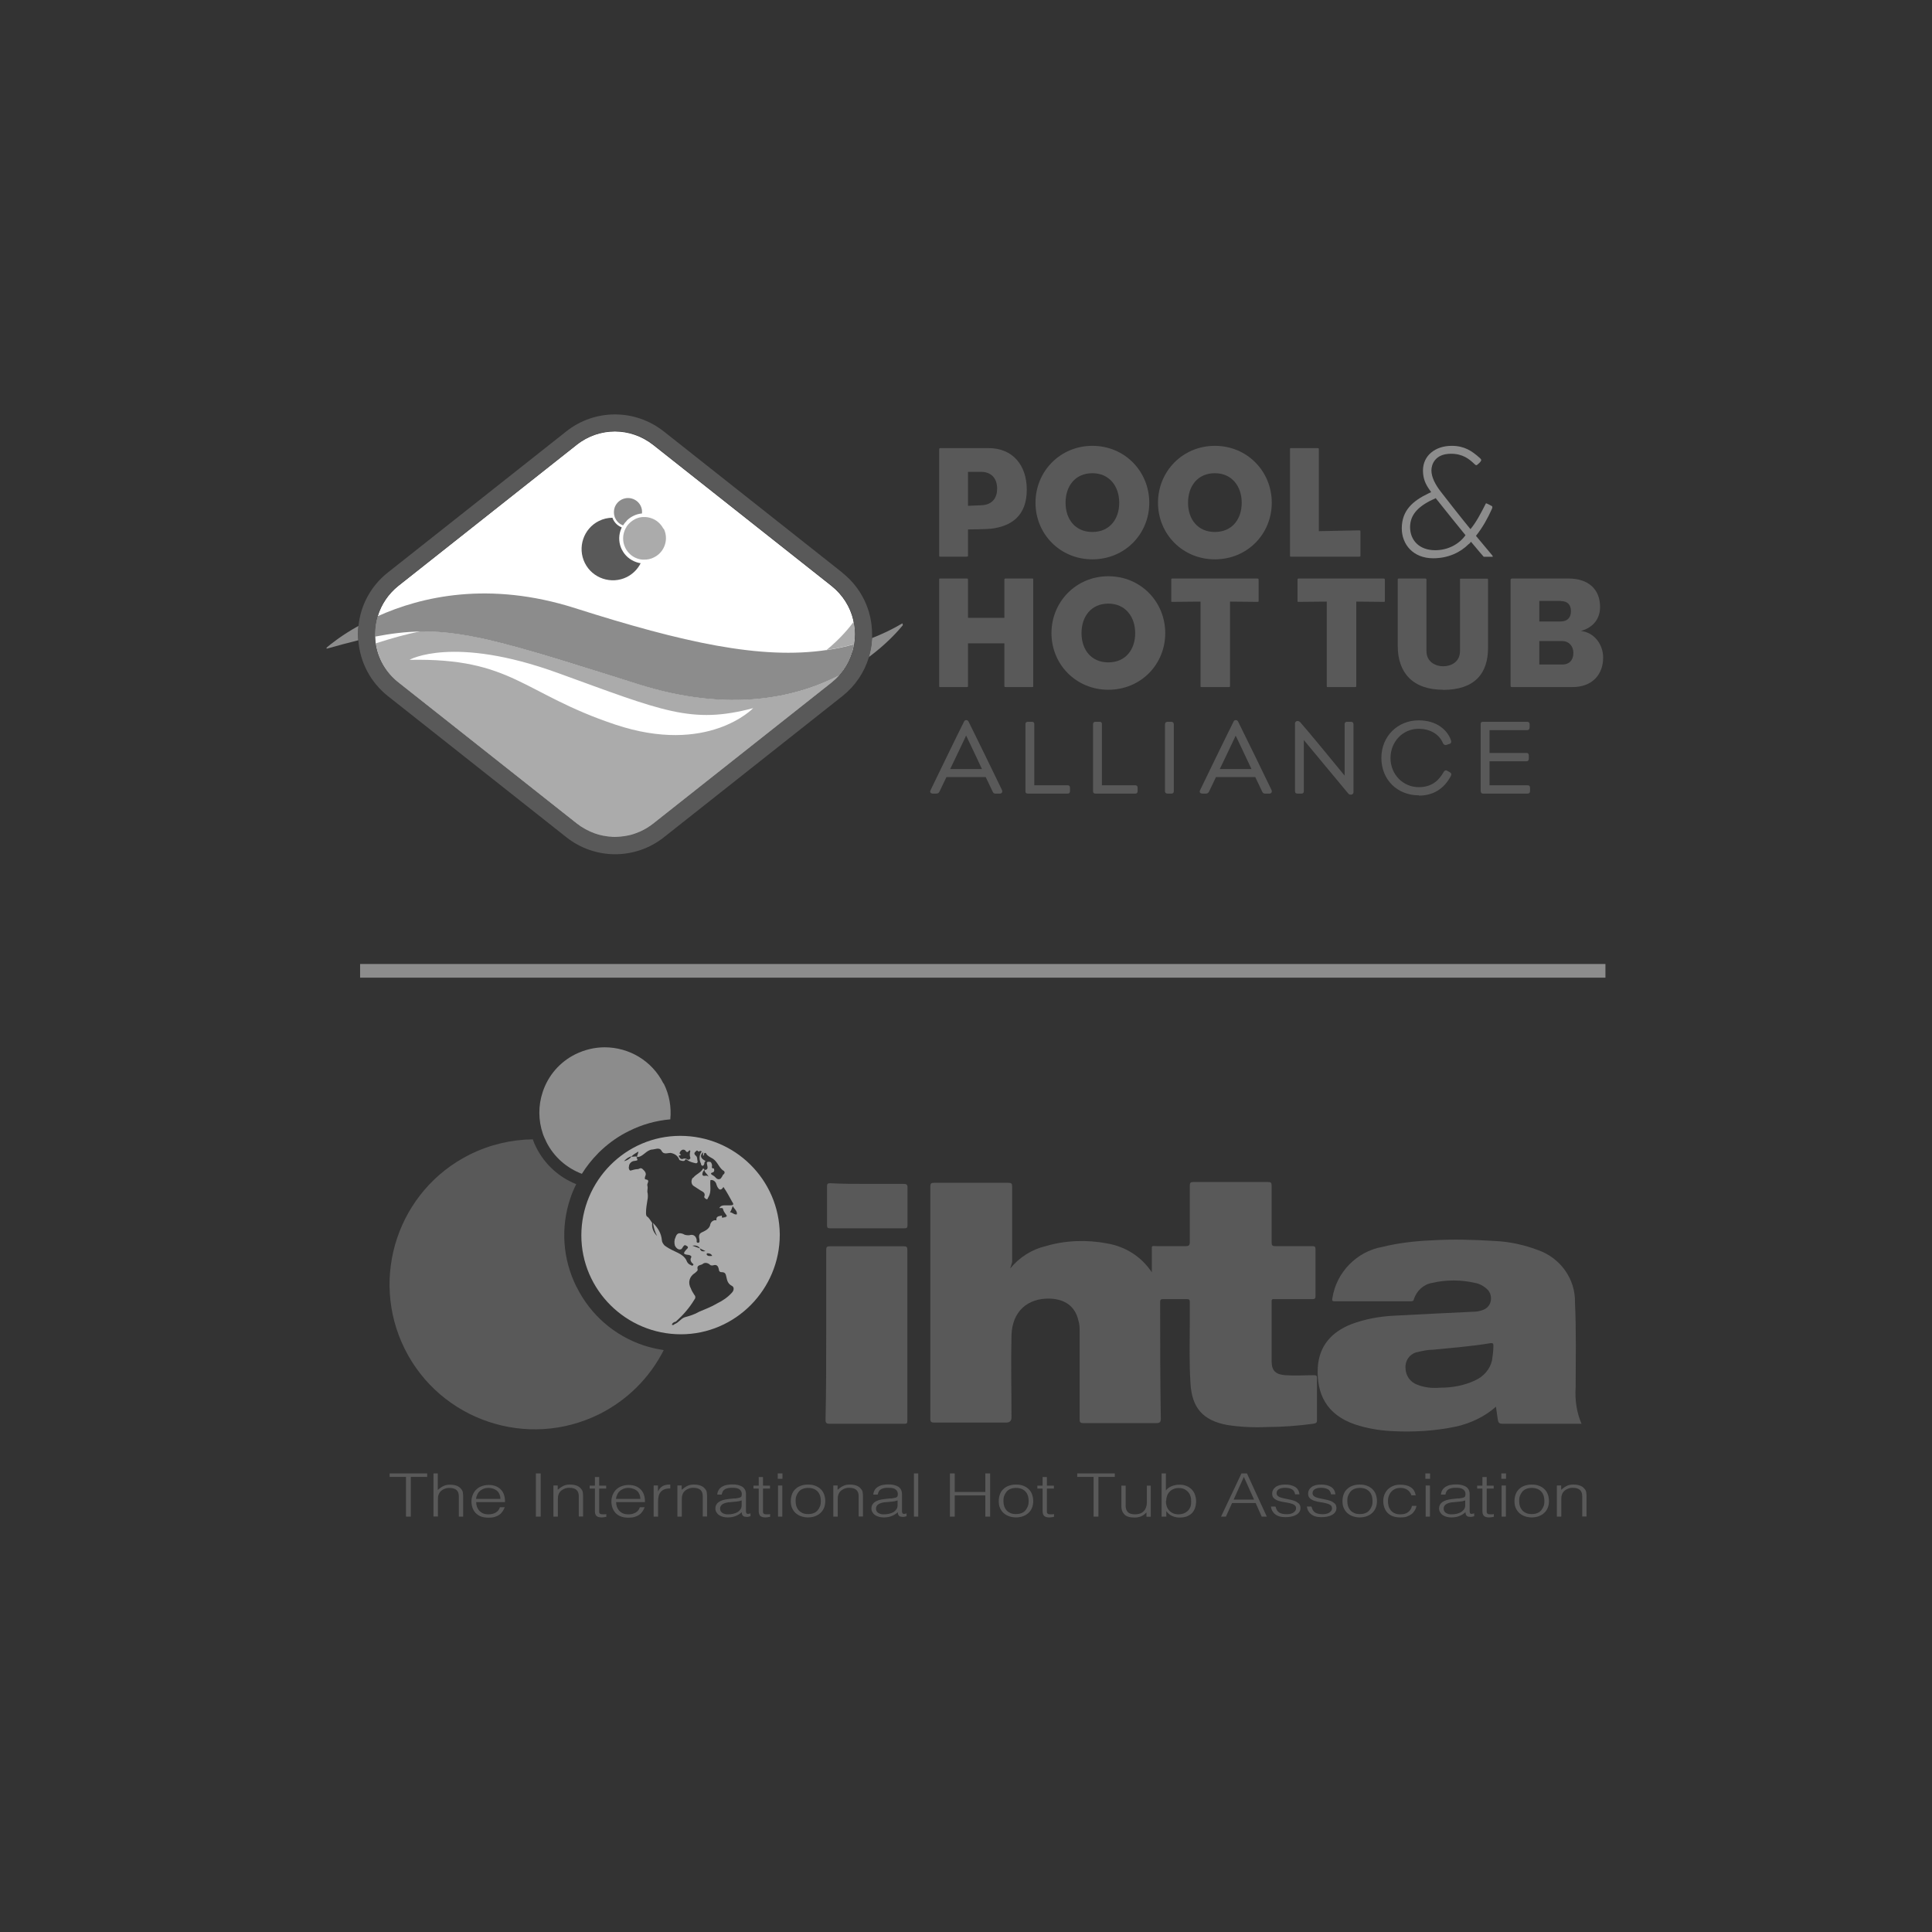<?xml version="1.0" encoding="UTF-8"?>
<svg id="Layer_1" xmlns="http://www.w3.org/2000/svg" version="1.1" viewBox="0 0 144 144">
  <rect x="0" y="0" width="144" height="144" fill="#333333" stroke="none"/>
  <!-- Generator: Adobe Illustrator 30.0.0, SVG Export Plug-In . SVG Version: 2.1.1 Build 123)  -->
  <defs>
    <style>
      .st0 {
        fill: #595959;
      }

      .st1 {
        fill: #ababab;
      }

      .st2 {
        fill: #fff;
      }

      .st3 {
        fill: #8c8c8c;
      }
    </style>
  </defs>
  <path class="st0" d="M42.97,95.92c-1.03-2.07-1.2-4.42-.46-6.61.12-.37.27-.71.44-1.05-1.26-.5-2.34-1.45-2.99-2.75-.1-.19-.18-.39-.25-.59-1.58.02-3.18.38-4.69,1.13-5.34,2.66-7.51,9.16-4.85,14.5,2.66,5.33,9.16,7.51,14.5,4.85,2.1-1.05,3.76-2.72,4.8-4.77-.5-.08-1-.19-1.49-.35-2.19-.73-3.97-2.28-5-4.35"/>
  <path class="st3" d="M49.45,80.76c-.85-1.71-2.58-2.7-4.38-2.7-.73,0-1.47.17-2.17.51-1.17.58-2.04,1.58-2.45,2.82-.34,1.02-.33,2.11.01,3.11.02.07.05.14.08.21.03.07.06.15.1.22.03.06.05.12.08.18.57,1.14,1.54,1.96,2.65,2.38.34-.55.74-1.05,1.19-1.51.05-.05.1-.11.16-.16.05-.05.11-.1.16-.15.59-.54,1.26-1.01,2-1.37.98-.49,2.02-.78,3.08-.87.09-.91-.07-1.83-.49-2.67"/>
  <path class="st0" d="M73.84,39.41c-.35.04-1.69.05-1.69.05v1.92c0,.1-.01.11-.11.11h-1.93c-.11,0-.11.01-.11-.11v-7.87c0-.12.06-.11.11-.11h3.58c1.78,0,2.84,1.26,2.84,3.1,0,1.96-1.16,2.73-2.68,2.91M73.13,35.17h-.98v2.53l1-.04c.83-.04,1.17-.56,1.17-1.24,0-.8-.47-1.25-1.19-1.25"/>
  <path class="st0" d="M81.42,41.69c-2.41,0-4.24-1.89-4.24-4.22s1.83-4.24,4.24-4.24,4.24,1.9,4.24,4.24-1.83,4.22-4.24,4.22M81.42,35.27c-1.29,0-2,.97-2,2.2s.72,2.18,2,2.18,2-.95,2-2.18-.74-2.2-2-2.2"/>
  <path class="st0" d="M90.55,41.69c-2.41,0-4.24-1.89-4.24-4.22s1.83-4.24,4.24-4.24,4.24,1.9,4.24,4.24-1.83,4.22-4.24,4.22M90.55,35.27c-1.29,0-2,.97-2,2.2s.72,2.18,2,2.18,2-.95,2-2.18-.74-2.2-2-2.2"/>
  <path class="st0" d="M101.31,41.49h-5.05c-.11,0-.11.01-.11-.11v-7.87c0-.12,0-.11.11-.11h1.93c.1,0,.11.01.11.11v6.08l2.99-.06c.1,0,.11.02.11.12v1.73c0,.1,0,.11-.1.11"/>
  <path class="st3" d="M110.58,41.49s-.56-.64-.94-1.11c-.06.06-.1.14-.18.18-.6.6-1.5,1.05-2.64,1.05-1.49,0-2.34-1.03-2.34-2.23,0-1.36.86-2.06,1.96-2.59,0,0,.15-.07.23-.11-.04-.05-.16-.23-.16-.23-.24-.35-.45-.76-.45-1.38,0-1.12.92-1.84,2.14-1.84.94,0,1.5.37,2.1.91.12.11.13.15.06.25-.07.1-.12.13-.24.24-.08.07-.12.06-.24-.06-.35-.33-.83-.75-1.73-.75-1.21,0-1.46.82-1.46,1.24,0,.51.29,1.06.7,1.59.52.67,1.44,1.85,2.21,2.79.43-.51.8-1.23,1.15-1.92.01-.04.29.12.43.19q.1.05.01.24c-.31.69-.68,1.36-1.18,1.99.48.58.82.98,1.17,1.4.08.1.12.16.05.16h-.64ZM107.01,37.13c-1.25.55-1.91,1.19-1.91,2.16s.68,1.72,1.87,1.72c.98,0,1.8-.47,2.26-1.12-.67-.82-1.49-1.84-2.22-2.76"/>
  <path class="st0" d="M76.9,51.21h-1.92c-.11,0-.12-.01-.12-.11v-3.15h-2.71v3.15c0,.1-.01.11-.1.11h-1.94c-.11,0-.11.01-.11-.11v-7.87c0-.12,0-.11.11-.11h1.94c.08,0,.1.01.1.11v2.82h2.71v-2.82c0-.1.01-.11.12-.11h1.92c.11,0,.11-.01.11.11v7.87c0,.12,0,.11-.11.11"/>
  <path class="st0" d="M82.61,51.41c-2.41,0-4.24-1.89-4.24-4.22s1.83-4.24,4.24-4.24,4.24,1.9,4.24,4.24-1.83,4.22-4.24,4.22M82.61,44.99c-1.29,0-2,.97-2,2.2s.72,2.18,2,2.18,2-.95,2-2.18-.74-2.2-2-2.2"/>
  <path class="st0" d="M93.72,44.86l-2.04-.02v6.26c0,.1-.01.11-.11.11h-1.97c-.12,0-.12.01-.12-.11v-6.26l-2.1.02c-.08,0-.08-.01-.08-.08v-1.54c0-.1,0-.12.1-.12h6.31c.08,0,.1.02.1.12v1.54c0,.07-.01.08-.08.08"/>
  <path class="st0" d="M103.13,44.86l-2.04-.02v6.26c0,.1-.01.11-.11.11h-1.97c-.12,0-.12.01-.12-.11v-6.26l-2.1.02c-.08,0-.08-.01-.08-.08v-1.54c0-.1,0-.12.1-.12h6.31c.08,0,.1.02.1.12v1.54c0,.07-.01.08-.08.08"/>
  <path class="st0" d="M107.56,51.41c-2.28,0-3.38-1.29-3.38-3.26v-4.96q0-.07.06-.07h2q.08,0,.08.1v5.31c0,.8.67,1.13,1.25,1.13s1.25-.32,1.25-1.13v-5.32c0-.07,0-.08.07-.08h1.96q.06,0,.06.08v5.07c0,1.92-.99,3.14-3.36,3.14"/>
  <path class="st0" d="M117.21,51.21h-4.51c-.1,0-.11-.01-.11-.17v-7.8c0-.1.04-.12.14-.12h4.18c1.47,0,2.35.79,2.35,2.12,0,.87-.5,1.53-1.43,1.79,1.03.11,1.66,1.04,1.66,1.98,0,1.31-.86,2.2-2.28,2.2M116.33,44.79h-1.6v1.53h1.6c.49,0,.76-.29.76-.76,0-.5-.27-.76-.76-.76M116.45,47.78h-1.72v1.75h1.72c.5,0,.82-.31.82-.87,0-.51-.35-.88-.82-.88"/>
  <path class="st0" d="M74.51,59.03h-.32s-.05,0-.08-.06l-.56-1.17h-3.08l-.54,1.14c-.04.07-.05.09-.13.09h-.26c-.09,0-.11-.01-.06-.11.27-.57,2-4.14,2.48-5.08.01-.03.02-.05.06-.05s.04.02.06.05c.47.96,2.18,4.45,2.49,5.09.03.06.02.09-.04.09M72.17,54.9c-.06-.13-.15-.32-.17-.32s-.11.2-.17.32c-.47,1-1.21,2.55-1.21,2.55h2.75s-.73-1.55-1.21-2.54"/>
  <path class="st0" d="M74.51,59.15h-.32c-.11,0-.15-.05-.19-.12l-.53-1.11h-2.93l-.51,1.07c-.05.09-.1.16-.24.16h-.26s-.14,0-.18-.08c-.05-.08,0-.16.02-.2.24-.5,2-4.13,2.48-5.08.02-.04.06-.12.17-.12s.15.08.17.11c.46.93,2.18,4.44,2.49,5.1.01.02.05.11,0,.19-.02.04-.07.08-.16.08M74.51,58.91v.12-.12s0,0,0,0M69.61,58.91h.18s.02-.02.02-.03l.57-1.2h3.24l.59,1.23h.2c-.39-.81-1.87-3.84-2.4-4.91-.52,1.04-2.04,4.17-2.4,4.91M73.57,57.56h-3.14l.08-.17s.75-1.56,1.21-2.55c.16-.34.19-.39.28-.39s.11.03.26.36l.02.04c.48.99,1.21,2.54,1.21,2.54l.08.17ZM70.82,57.32h2.37c-.2-.43-.74-1.58-1.12-2.37l-.02-.04s-.03-.05-.04-.09c-.02.03-.03.07-.05.11-.37.79-.92,1.94-1.13,2.37"/>
  <path class="st0" d="M79.57,59.03h-2.97s-.05,0-.05-.06v-4.99s0-.06.05-.06h.33s.04,0,.04.05v4.68h2.59c.06,0,.07,0,.07.07v.23c0,.08,0,.08-.06.08"/>
  <path class="st0" d="M79.57,59.15h-2.97c-.08,0-.17-.03-.17-.18v-4.99c0-.16.12-.18.17-.18h.33c.07,0,.16.03.16.17v4.56h2.47c.09,0,.19.02.19.19v.23c0,.07,0,.2-.18.2M76.67,58.91h2.84s0-.13,0-.13h-2.66v-4.73h-.18v4.87Z"/>
  <path class="st0" d="M84.61,59.03h-2.97s-.05,0-.05-.06v-4.99s0-.06.05-.06h.33s.04,0,.04.05v4.68h2.59c.06,0,.07,0,.07.07v.23c0,.08,0,.08-.06.08"/>
  <path class="st0" d="M84.61,59.15h-2.97c-.08,0-.17-.03-.17-.18v-4.99c0-.16.12-.18.17-.18h.33c.07,0,.16.03.16.17v4.56h2.47c.09,0,.19.02.19.19v.23c0,.07,0,.2-.18.2M81.71,58.91h2.84s0-.13,0-.13h-2.66v-4.73h-.18v4.87Z"/>
  <path class="st0" d="M87.3,59.03h-.27c-.06,0-.08,0-.08-.07v-4.95c0-.08.02-.09.08-.09h.28s.06.02.06.09v4.95c0,.06,0,.07-.08.07"/>
  <path class="st0" d="M87.3,59.15h-.27c-.13,0-.2-.06-.2-.19v-4.95c0-.14.07-.21.2-.21h.28c.08,0,.18.04.18.21v4.95c0,.17-.11.19-.2.19M87.07,58.91h.18s0-4.87,0-4.87h-.18v4.87Z"/>
  <path class="st0" d="M94.6,59.03h-.32s-.05,0-.08-.06l-.56-1.17h-3.08l-.54,1.14c-.04.07-.05.09-.13.09h-.26c-.09,0-.11-.01-.06-.11.27-.57,2-4.14,2.48-5.08.02-.03.02-.05.06-.05s.05.02.06.05c.47.96,2.19,4.45,2.49,5.09.03.06.02.09-.04.09M92.26,54.9c-.06-.13-.15-.32-.17-.32s-.11.2-.17.32c-.47,1-1.21,2.55-1.21,2.55h2.75s-.73-1.55-1.21-2.54"/>
  <path class="st0" d="M94.6,59.15h-.32c-.11,0-.15-.06-.19-.12l-.53-1.11h-2.93l-.51,1.07c-.05.09-.1.16-.24.16h-.26s-.14,0-.18-.08c-.05-.08,0-.16.02-.2.24-.5,2-4.13,2.48-5.08.02-.04.06-.12.17-.12s.15.08.17.11c.46.92,2.18,4.44,2.49,5.1.01.02.05.11,0,.19-.02.04-.07.08-.16.08M94.6,58.91v.12-.12s0,0,0,0M89.7,58.91h.18s.02-.02.02-.03l.57-1.2h3.24l.59,1.23h.2c-.39-.81-1.87-3.84-2.4-4.91-.52,1.04-2.04,4.17-2.4,4.91M93.66,57.56h-3.14l.08-.17s.75-1.56,1.21-2.55c.17-.35.19-.39.28-.39s.11.03.26.36v.03c.49.99,1.22,2.54,1.22,2.54l.08.17ZM90.91,57.32h2.37c-.2-.43-.75-1.58-1.12-2.37l-.02-.03s-.03-.06-.04-.09c-.02.03-.03.07-.05.11-.37.79-.92,1.94-1.13,2.37"/>
  <path class="st0" d="M100.68,59.11c-.05,0-.08-.02-.11-.06-.38-.46-3.5-4.22-3.5-4.22v4.14c0,.06,0,.07-.05.07h-.31s-.06,0-.06-.08v-5.03s.03-.06.07-.06c.05,0,.08.01.11.05.5.54,3.52,4.23,3.52,4.23v-4.16c0-.06.02-.07.07-.07h.29c.05,0,.06.01.06.09v5.03s-.02.07-.08.07"/>
  <path class="st0" d="M100.68,59.23c-.11,0-.17-.06-.21-.11-.31-.38-2.57-3.1-3.29-3.96v3.8c0,.13-.06.19-.17.19h-.31c-.08,0-.18-.03-.18-.2v-5.03c0-.1.08-.18.19-.18.1,0,.16.05.2.09.42.46,2.61,3.12,3.31,3.98v-3.82c0-.09.03-.19.19-.19h.29c.18,0,.18.16.18.21v5.03c0,.09-.06.19-.2.19M100.68,58.98v.12-.12s0,0,0,0M96.94,54.49l.22.26s3.03,3.65,3.48,4.2v-4.9h-.18v4.45s-.22-.26-.22-.26c-.03-.04-2.91-3.56-3.48-4.2v4.88h.18s0-4.42,0-4.42Z"/>
  <path class="st0" d="M105.76,59.16c-1.59,0-2.68-1.14-2.68-2.67s1.14-2.68,2.66-2.68c1.28,0,2.03.67,2.28,1.38.03.08.03.11-.01.13l-.24.08s-.08-.01-.11-.07c-.25-.6-.87-1.15-1.93-1.15-1.27,0-2.22,1.04-2.22,2.3s.96,2.29,2.23,2.29c1.09,0,1.62-.62,1.94-1.18.05-.08.07-.1.13-.06l.2.11s.05.05,0,.11c-.4.76-1.1,1.39-2.27,1.39"/>
  <path class="st0" d="M105.76,59.28c-1.62,0-2.8-1.17-2.8-2.79s1.22-2.8,2.78-2.8c1.38,0,2.14.75,2.4,1.46.02.06.04.13.01.2-.01.03-.04.07-.1.09l-.24.08c-.09.03-.2,0-.26-.13-.28-.67-.96-1.07-1.82-1.07-1.17,0-2.09.96-2.09,2.18s.93,2.17,2.11,2.17c1.06,0,1.54-.6,1.84-1.11.04-.07.13-.21.3-.1l.19.11c.15.1.08.22.05.28-.5.95-1.32,1.45-2.37,1.45M105.74,53.94c-1.42,0-2.54,1.12-2.54,2.55s1.05,2.55,2.55,2.55c.97,0,1.69-.44,2.15-1.3l-.11-.06c-.31.53-.85,1.23-2.05,1.23-1.32,0-2.35-1.06-2.35-2.41s1.03-2.42,2.34-2.42c.95,0,1.71.45,2.04,1.21l.14-.05c-.23-.63-.92-1.29-2.17-1.29M107.97,55.21s0,0,0,0h0Z"/>
  <path class="st0" d="M113.84,59.03h-3.29c-.06,0-.07-.01-.07-.11v-4.93c0-.07,0-.08.04-.08h3.3c.06,0,.07,0,.07.08v.19c0,.09-.02.11-.07.11h-2.92v1.94h2.89s.05.02.05.11v.15c0,.11,0,.12-.05.12h-2.89v2.03h2.94q.08,0,.08.1v.19c0,.09,0,.09-.08.09"/>
  <path class="st0" d="M113.84,59.15h-3.29c-.19,0-.19-.16-.19-.23v-4.93c0-.06,0-.11.04-.15.04-.04.1-.04.12-.04h3.3c.19,0,.19.15.19.2v.19c0,.06,0,.23-.19.23h-2.8v1.7h2.76c.17,0,.17.17.17.23v.15c0,.08,0,.24-.17.24h-2.76v1.79h2.82c.17,0,.2.08.2.22v.19c0,.15-.06.21-.2.21M110.6,58.91h3.2s0-.13,0-.13h-3.02v-2.28h2.93v-.13h-2.93v-2.19h2.98v-.13h-3.16s0,4.87,0,4.87Z"/>
  <path class="st2" d="M63.54,48.56c.05-.18.09-.37.12-.55.04-.24.06-.48.06-.73,0-.32-.03-.63-.1-.93,0-.04-.02-.08-.02-.12-.23-1-.8-1.9-1.63-2.56l-13.29-10.51c-.84-.66-1.85-1-2.85-1s-2.01.33-2.85,1l-13.29,10.51c-.74.59-1.27,1.38-1.54,2.26-.13.43-.2.88-.2,1.35,0,.06,0,.11,0,.17,0,.14.02.29.03.43,0,.02,0,.05.01.07.17,1.15.76,2.2,1.69,2.93l13.29,10.51c.42.33.88.58,1.36.75.24.08.49.15.74.19.12.02.25.04.37.05.13.01.25.02.38.02s.25,0,.38-.02c.25-.02.5-.06.75-.12.25-.06.49-.15.72-.25.35-.16.69-.36,1.01-.61l6.64-5.25,6.64-5.25c.21-.17.41-.35.58-.55.11-.12.22-.25.31-.39.3-.42.52-.88.67-1.38"/>
  <path class="st1" d="M61.6,48.45c.71-.11,1.39-.25,2.06-.44.04-.24.06-.49.06-.73,0-.32-.03-.63-.1-.93-.29.4-.96,1.23-2.03,2.11"/>
  <path class="st1" d="M62.56,50.33c-3.26,1.67-8.18,2.79-14.91.68-8.76-2.74-12.58-4.02-16.35-3.95-.98.2-2.04.49-3.29.89.17,1.15.76,2.2,1.69,2.93l13.29,10.51c.42.33.88.58,1.36.75.24.08.49.15.74.19.12.02.25.04.38.05.13.01.25.02.38.02s.25,0,.38-.02c.25-.02.5-.06.75-.12.25-.06.49-.15.72-.25.35-.16.69-.36,1.01-.61l6.64-5.25,6.64-5.25c.21-.17.41-.35.58-.55M45.84,54c-6.93-2.32-7.63-4.97-15.32-4.82,0,0,3.23-1.86,11.06.98,7.84,2.84,9.95,3.84,14.56,2.62,0,0-3.37,3.54-10.3,1.22"/>
  <path class="st0" d="M62.56,50.33c.11-.12.22-.25.31-.39-.1.13-.2.26-.31.39"/>
  <path class="st3" d="M67.29,46.59s-.02-.09-.03-.13c-.74.44-1.5.8-2.27,1.1-.02.49-.11.96-.24,1.42,1.34-.99,2.18-1.94,2.55-2.39"/>
  <path class="st3" d="M26.72,46.65c-1.26.7-2.07,1.36-2.38,1.62,0,.03,0,.05.01.08.85-.24,1.63-.45,2.36-.63-.01-.15-.02-.3-.02-.45,0-.21.01-.42.03-.63"/>
  <path class="st3" d="M61.6,48.45c-4.87.73-10.69-.56-18.73-3.12-6.42-2.05-11.49-.86-14.72.6-.13.43-.2.89-.2,1.35,0,.06,0,.11,0,.17,1.19-.23,2.26-.36,3.34-.38,3.77-.07,7.59,1.2,16.35,3.95,6.73,2.11,11.65.99,14.91-.68.11-.12.22-.25.31-.39.3-.42.52-.88.67-1.38.05-.18.09-.37.12-.55-.67.19-1.36.34-2.06.44"/>
  <path class="st0" d="M47.69,62c.35-.16.69-.36,1.01-.61l6.64-5.25-6.64,5.25c-.31.25-.65.45-1.01.61"/>
  <path class="st0" d="M45.09,62.32c-.25-.04-.5-.1-.74-.19.24.08.49.15.74.19"/>
  <path class="st0" d="M63.63,46.35c.06.3.1.61.1.93,0,.25-.02.49-.06.73.04-.24.06-.48.06-.73,0-.32-.03-.63-.1-.93"/>
  <path class="st0" d="M45.84,62.39c-.13,0-.25,0-.38-.02.13.01.25.02.38.02"/>
  <path class="st0" d="M63.54,48.56c.05-.18.09-.37.12-.55-.03.19-.07.37-.12.55"/>
  <path class="st0" d="M46.35,40.97c-.22-.45-.26-.95-.1-1.43.03-.08.06-.15.09-.23-.27-.11-.5-.31-.64-.59-.02-.04-.04-.08-.05-.13-.34,0-.69.08-1.01.24-1.15.57-1.62,1.98-1.05,3.13.57,1.15,1.98,1.62,3.13,1.05.45-.23.81-.59,1.03-1.03-.11-.02-.22-.04-.32-.08-.47-.16-.86-.49-1.08-.94"/>
  <path class="st3" d="M47.75,37.7c-.18-.37-.56-.58-.94-.58-.16,0-.32.04-.47.11-.25.13-.44.34-.53.61-.07.22-.07.45,0,.67,0,.02.01.03.02.05,0,.02.01.03.02.05,0,.01.01.03.02.04.12.25.33.42.57.51.07-.12.16-.23.26-.33.01-.01.02-.02.03-.04.01-.01.02-.02.03-.03.13-.12.27-.22.43-.3.21-.11.44-.17.66-.19.02-.2-.01-.39-.1-.57"/>
  <path class="st1" d="M49.45,39.42c-.19-.38-.52-.67-.92-.8-.18-.06-.36-.09-.54-.08-.03,0-.06,0-.1,0-.03,0-.07,0-.1.01-.16.02-.32.07-.47.15-.11.06-.21.12-.3.2-.01,0-.02.02-.03.03-.01.01-.02.02-.04.03-.08.08-.16.16-.22.25-.02.03-.04.06-.05.09-.02.03-.03.06-.05.08-.23.44-.26.98-.02,1.46.19.38.52.67.92.8.11.04.23.06.35.07.02,0,.03,0,.05,0,.02,0,.03,0,.05,0,.26.01.53-.04.77-.17.79-.39,1.11-1.35.72-2.14"/>
  <path class="st0" d="M62.77,42.67l-13.29-10.51c-2.14-1.69-5.14-1.7-7.28,0l-13.29,10.51c-1.25.99-2.03,2.41-2.19,3.98-.02.21-.03.42-.03.63,0,.15,0,.3.02.45.12,1.63.91,3.13,2.21,4.16l13.29,10.51c1.07.85,2.36,1.27,3.64,1.27s2.57-.42,3.64-1.27l13.29-10.51c.96-.76,1.64-1.77,1.98-2.9.14-.46.22-.93.24-1.42,0-.09,0-.19,0-.29,0-1.81-.81-3.48-2.23-4.6M63.54,48.56c-.14.49-.37.96-.67,1.38-.1.13-.2.26-.31.39-.18.2-.37.38-.58.55l-6.64,5.25-6.64,5.25c-.31.25-.65.45-1.01.61-.24.1-.48.19-.72.25-.25.06-.5.1-.75.12-.13.01-.25.02-.38.02s-.25,0-.38-.02c-.13-.01-.25-.03-.38-.05-.25-.04-.5-.1-.74-.19-.48-.17-.94-.42-1.36-.75l-13.29-10.51c-.93-.74-1.53-1.78-1.69-2.93,0-.02,0-.05-.01-.07-.02-.14-.03-.29-.03-.43,0-.06,0-.11,0-.17,0-.47.07-.92.2-1.35.27-.88.8-1.67,1.54-2.26l13.29-10.51c.84-.66,1.85-1,2.85-1s2.01.33,2.85,1l13.29,10.51c.83.66,1.39,1.55,1.63,2.56,0,.04.02.08.02.12.06.3.1.61.1.93,0,.25-.02.49-.06.73-.03.19-.07.37-.12.55"/>
  <rect class="st3" x="26.84" y="71.85" width="92.82" height="1.02"/>
  <path class="st0" d="M75.3,94.54c.68-.83,1.61-1.42,2.64-1.66,1.47-.44,3.08-.49,4.59-.2,1.37.24,2.54.98,3.32,2.15v-1.56c0-.49-.05-.39.39-.39h2.15c.2,0,.29-.05.29-.29v-4.2c0-.24.05-.29.29-.29h5.52c.24,0,.29.05.29.29v4.2c0,.24.05.29.29.29h2.74c.2,0,.24.05.24.24v3.47c0,.24-.1.24-.29.24h-2.74c-.1,0-.24-.05-.24.15v4.49c0,.73.34.98,1.03,1.03s1.47,0,2.15,0c.15,0,.2.05.2.2v3.18c0,.24-.2.2-.29.24-1.12.15-2.3.24-3.42.24-.98.05-2,0-2.98-.15-1.81-.34-2.64-1.27-2.74-3.13-.1-1.51-.05-3.03-.05-4.54v-1.51c0-.15-.05-.2-.2-.2h-1.81c-.15,0-.2.05-.2.2,0,2.88,0,5.81.05,8.7,0,.24-.05.34-.34.34h-5.42c-.29,0-.29-.1-.29-.34v-6.45c0-.29,0-.59-.1-.88-.24-1.03-.98-1.56-2.1-1.61-1.71-.05-2.83.98-2.88,2.74-.05,2.05,0,4.05,0,6.11q0,.39-.39.39h-5.37c-.2,0-.29-.05-.29-.24v-17.34c0-.24.05-.29.29-.29h5.52c.24,0,.29.05.29.29v5.62l-.15.49Z"/>
  <path class="st0" d="M117.9,106.12h-5.91c-.2,0-.29-.05-.34-.24-.05-.34-.1-.64-.15-1.03-.83.73-1.86,1.22-2.93,1.47-1.61.34-3.27.44-4.93.34-.88-.05-1.76-.2-2.64-.49-2.15-.73-2.88-2.3-2.78-4.25.1-1.61,1.03-2.64,2.49-3.22,1.03-.39,2.15-.59,3.27-.64,1.95-.1,3.86-.2,5.81-.29.29,0,.54-.05.78-.15.49-.2.68-.73.49-1.22-.05-.1-.1-.2-.2-.29-.24-.24-.59-.44-.93-.49-1.03-.24-2.15-.24-3.18,0-.64.1-1.17.59-1.37,1.22,0,.1-.1.15-.2.15h-5.72c-.24,0-.15-.15-.15-.24.29-1.91,1.81-3.47,3.71-3.81,1.17-.29,2.44-.44,3.66-.49,1.61-.1,3.18-.05,4.79.05,1.07.05,2.15.29,3.18.68,1.66.59,2.78,2.15,2.74,3.91.1,2.1.05,4.2.05,6.3q-.1,1.47.44,2.74ZM107.35,103.43c.88,0,1.76-.15,2.59-.54.64-.29,1.12-.83,1.27-1.51.05-.34.1-.73.1-1.07,0-.2-.05-.2-.2-.2-1.42.24-2.83.34-4.3.49-.44,0-.83.1-1.27.2-.49.15-.83.64-.78,1.17,0,.54.34,1.03.83,1.22.59.24,1.17.29,1.76.24Z"/>
  <path class="st1" d="M58.12,92.03c0,4.07-3.3,7.42-7.37,7.42s-7.42-3.3-7.42-7.37,3.3-7.42,7.37-7.42h0c4.07,0,7.37,3.25,7.42,7.32v.05ZM52.17,93.05c.05.2.15.25.41.2l-.41-.2c-.1-.2-.36-.25-.56-.2l.56.2ZM47.03,86.18c.15.1.3-.05.46.05l-.05.05c.15.25.05.2-.15.25-.2,0-.41.2-.41.41-.05.15.05.36.15.3.15-.05.36-.1.51-.1.1,0,.2-.15.36,0s.3.3.2.51c-.05.1-.05.25,0,.25.41.05.1.3.15.46s0,.3,0,.46c.05.2.05.46,0,.66-.05.3-.1.61-.1.91,0,.1,0,.25.1.3s.25.3.36.46c-.05.36.1.71.36.97-.15-.3-.25-.61-.3-.97.36.36.61.76.66,1.27,0,.15.1.3.2.41.2.15.46.3.71.41.41.2.81.36.97.81.05.1.15.2.3.25.05.05.1.05.15,0s0-.1,0-.1c-.15-.1-.25-.3-.15-.46.05-.1,0-.15-.15-.2-.46-.05-.46-.1-.2-.41.05-.05.2-.15.05-.25s-.2-.1-.3.05-.1.2-.25.2-.3-.15-.36-.3c-.05-.2-.05-.41.05-.61.1-.3.25-.36.56-.25.15.1.3.1.46.1.3-.1.51.05.56.36,0,.05-.05.2.1.2s.1-.15.1-.25c-.05-.2-.05-.41.15-.51s.61-.25.66-.61c.05-.2.25-.36.46-.3-.05-.36.25-.3.41-.36h0c0,.05-.05.2.1.15s.3-.05.25-.15-.2-.25-.25-.41,0-.15-.3-.15c.1-.15.2-.2.41-.2h.41c.2,0,.3-.05.15-.25-.2-.36-.41-.76-.66-1.12-.15.25-.3.25-.41.05-.05-.05-.05-.1-.1-.2-.05-.25-.25-.41-.46-.36-.05.41.1.86-.15,1.27-.05.05-.05.2-.15.15s-.2-.15-.15-.2c.1-.3-.15-.36-.3-.46l-.46-.3c-.2-.1-.25-.36-.15-.56,0-.05.05-.05.1-.1.2-.25.56-.36.71-.66,0,0,.1,0,.1.1-.1.1-.15.2-.15.36.1.2.3-.05.46.15-.1-.25-.3-.3-.3-.51.25,0,.25-.15.2-.36,0-.05-.1-.25.1-.25s.2.05.25.2-.1.3.15.3c0,0,.1.25-.1.3s-.1.15,0,.2.15.1.2.15.2.25.41.1c0,0,.15-.2.15-.25q.05-.05.1-.1c.05-.05.05-.15,0-.2-.36-.2-.46-.66-.81-.91-.15-.1-.3-.15-.46-.3-.05-.05-.05-.15-.15-.15s-.05.1-.1.2h-.05v-.25c-.25.25-.2.46.2.66-.05,0-.1.1-.1.15,0,.1-.05.15-.1.2-.1,0-.15-.05-.15-.15-.15-.3-.15-.66.05-.91-.1-.1-.15,0-.25,0h0c-.1-.15-.15-.05-.25.05s0,.2.05.25c.15.1.1.3.15.46,0,.05-.05.15-.2.1-.2-.05-.41-.1-.61-.25-.05-.05-.1-.05-.15.05s-.41,0-.41-.05c-.1-.3-.36-.46-.66-.51-.2,0-.51.15-.66-.15s-.51-.1-.71-.1c-.46.05-.66.56-1.12.56,0-.15.1-.25.1-.41-.15.1-.36.2-.51.36-.25.05-.41.2-.56.36.2-.05.41-.15.56-.36ZM50.08,98.74c.1.05.15,0,.2-.05.3-.1.46-.41.76-.51.36-.1.71-.2,1.07-.41.46-.2.91-.36,1.32-.61.41-.2.81-.46,1.12-.81.15-.15.2-.41,0-.51-.3-.15-.36-.41-.41-.66s-.1-.36-.36-.36c-.15,0-.2-.1-.2-.2-.05-.25-.15-.41-.46-.3-.1,0-.15,0-.2-.05-.15-.15-.41-.2-.56-.05-.15.1-.46.05-.36.41,0,.1-.1.15-.2.25-.41.25-.56.71-.3,1.17.05.15.15.3.25.46.1.1.1.25,0,.36-.36.61-.86,1.17-1.37,1.63-.2.05-.3.15-.3.25h0ZM50.59,86.18c.05.05.1.25.3.2.1-.05.25-.05.36.05.1.05.25-.1.2-.15-.05-.15-.05-.3,0-.46,0-.1-.05-.1-.1-.05-.15.2-.2.05-.3-.05-.1-.05-.2-.05-.3.05-.05.05-.1.15-.1.2.25.2-.1.1-.05.2ZM54.61,89.9c-.05.15-.1.3-.2.46.2,0,.3.2.51.15.05-.25-.2-.41-.3-.61ZM53.08,93.61c-.05-.15-.2-.2-.36-.2-.05,0-.05.05-.05.1.1.15.25.1.41.1Z"/>
  <path class="st0" d="M61.58,99.48v-6.3c0-.24.05-.29.29-.29h5.47c.24,0,.29.05.29.29v12.7c0,.24-.05.24-.29.24h-5.52c-.2,0-.29-.05-.29-.29.05-2.1.05-4.2.05-6.35Z"/>
  <path class="st0" d="M64.61,88.24h2.74c.2,0,.29.05.29.24v2.83c0,.2-.05.24-.24.24h-5.52c-.2,0-.24-.05-.24-.24v-2.88c0-.2.05-.24.24-.24.88.05,1.81.05,2.74.05Z"/>
  <path class="st0" d="M54,90.73s.05-.05.05,0,0,.05-.05,0h0Z"/>
  <path class="st0" d="M52.15,86.19h-.05.05Z"/>
  <g>
    <path class="st0" d="M29.03,109.82h2.81v.26h-1.22v2.96h-.36v-2.96h-1.22v-.26Z"/>
    <path class="st0" d="M32.31,113.04v-3.22h.32v1.23c.13-.11.26-.21.4-.28.14-.07.3-.11.5-.11.17,0,.33.02.48.07.15.05.27.13.37.26.07.08.11.17.12.26.01.09.02.18.02.27v1.52h-.32v-1.51c0-.21-.06-.37-.17-.47-.11-.1-.29-.16-.55-.16-.1,0-.19.01-.27.04-.08.03-.16.06-.22.1-.07.04-.12.09-.17.14-.05.05-.08.11-.11.17-.03.07-.05.15-.06.21,0,.07-.01.14-.01.22v1.25h-.32Z"/>
    <path class="st0" d="M35.49,111.95c0,.13.02.24.06.36.04.11.1.21.17.29.08.08.17.15.29.2.12.05.25.07.41.07.21,0,.39-.05.54-.14s.25-.22.3-.39h.36c-.04.11-.09.21-.16.31s-.14.18-.24.25c-.1.07-.21.12-.34.16-.13.04-.29.06-.46.06-.22,0-.41-.03-.57-.09-.16-.06-.29-.15-.4-.26-.1-.11-.18-.24-.23-.38-.05-.15-.08-.31-.08-.48s.03-.33.09-.48c.06-.15.14-.28.25-.39.11-.11.24-.2.4-.26s.34-.1.54-.1c.38,0,.68.11.9.33.22.22.33.54.32.95h-2.16ZM37.3,111.72c0-.11-.02-.22-.06-.32-.04-.1-.09-.19-.17-.26-.07-.07-.17-.13-.28-.17-.11-.04-.24-.07-.38-.07s-.27.02-.38.07-.2.1-.28.18c-.08.07-.14.16-.18.26-.05.1-.08.2-.09.31h1.81Z"/>
    <path class="st0" d="M39.94,113.04v-3.22h.36v3.22h-.36Z"/>
    <path class="st0" d="M41.57,113.04h-.32v-2.32h.32v.32c.13-.11.26-.21.4-.28.14-.07.3-.11.5-.11.17,0,.33.02.48.07.15.05.27.13.37.26.07.08.11.17.12.26.01.09.02.18.02.27v1.52h-.32v-1.51c0-.21-.06-.37-.17-.47-.11-.1-.29-.16-.55-.16-.1,0-.19.01-.27.04-.08.03-.16.06-.22.1-.07.04-.12.09-.17.14-.05.05-.08.11-.11.17-.03.07-.05.15-.06.21,0,.07-.01.14-.01.22v1.25Z"/>
    <path class="st0" d="M45.21,113.05s-.09.02-.16.03c-.06.01-.14.02-.21.02-.16,0-.28-.03-.37-.1-.08-.07-.13-.19-.13-.36v-1.69h-.39v-.22h.39v-.64h.32v.64h.52v.22h-.52v1.59c0,.06,0,.11,0,.15,0,.04.01.08.03.1.02.03.05.05.08.06.04.01.09.02.16.02.04,0,.09,0,.13,0s.09-.01.13-.02v.22Z"/>
    <path class="st0" d="M45.92,111.95c0,.13.02.24.06.36.04.11.1.21.17.29.08.08.17.15.29.2.12.05.25.07.41.07.21,0,.39-.05.54-.14s.25-.22.3-.39h.36c-.04.11-.09.21-.16.31s-.14.18-.24.25c-.1.07-.21.12-.34.16-.13.04-.29.06-.46.06-.22,0-.41-.03-.57-.09-.16-.06-.29-.15-.4-.26-.1-.11-.18-.24-.23-.38-.05-.15-.08-.31-.08-.48s.03-.33.09-.48c.06-.15.14-.28.25-.39.11-.11.24-.2.4-.26s.34-.1.54-.1c.38,0,.68.11.9.33.22.22.33.54.32.95h-2.16ZM47.73,111.72c0-.11-.02-.22-.06-.32-.04-.1-.09-.19-.17-.26-.07-.07-.17-.13-.28-.17-.11-.04-.24-.07-.38-.07s-.27.02-.38.07-.2.1-.28.18c-.08.07-.14.16-.18.26-.05.1-.08.2-.09.31h1.81Z"/>
    <path class="st0" d="M49.04,113.04h-.32v-2.32h.32v.43h.01c.09-.18.2-.31.35-.39s.33-.11.56-.11v.29c-.18,0-.33.02-.45.07-.12.05-.21.12-.28.21-.07.09-.12.19-.14.31-.03.12-.04.24-.04.37v1.14Z"/>
    <path class="st0" d="M50.81,113.04h-.32v-2.32h.32v.32c.13-.11.26-.21.4-.28.14-.07.3-.11.5-.11.17,0,.33.02.48.07.15.05.27.13.37.26.07.08.11.17.12.26.01.09.02.18.02.27v1.52h-.32v-1.51c0-.21-.06-.37-.17-.47-.11-.1-.29-.16-.55-.16-.1,0-.19.01-.27.04-.08.03-.16.06-.22.1-.07.04-.12.09-.17.14-.05.05-.08.11-.11.17-.03.07-.05.15-.06.21,0,.07-.01.14-.01.22v1.25Z"/>
    <path class="st0" d="M54.74,111.69c.06,0,.13-.01.22-.03.08-.01.15-.03.21-.05.05-.02.09-.06.1-.11.01-.05.02-.09.02-.14,0-.14-.05-.25-.16-.34-.11-.09-.28-.13-.53-.13-.11,0-.21,0-.31.02-.09.02-.17.04-.24.08-.07.04-.13.09-.17.16-.04.07-.07.15-.09.25h-.33c.01-.14.05-.25.11-.35.06-.1.15-.18.25-.24s.22-.11.35-.13c.13-.03.28-.04.43-.04.14,0,.27.01.39.04.12.03.23.07.32.12.09.06.16.13.21.22.05.09.08.21.08.34v1.26c0,.1.02.17.07.2s.14.02.27-.02v.21s-.06.01-.11.03-.1.02-.14.02c-.05,0-.1,0-.14-.01-.05,0-.1-.02-.13-.04-.03-.02-.06-.05-.08-.08s-.03-.07-.04-.1-.01-.08-.01-.12c-.14.13-.29.22-.47.29s-.36.1-.57.1c-.12,0-.24-.01-.35-.04-.11-.03-.21-.07-.3-.13-.09-.06-.15-.13-.2-.21-.05-.08-.08-.18-.08-.29,0-.39.32-.63.97-.7l.45-.05ZM55.29,111.83c-.14.05-.27.08-.41.09s-.28.03-.42.04c-.25.01-.44.06-.58.14-.14.08-.21.2-.21.35,0,.07.02.13.05.19.03.05.08.1.13.13s.12.06.19.08.15.02.22.02c.13,0,.25-.01.38-.04s.23-.07.32-.12.17-.13.23-.21c.06-.08.09-.19.09-.3v-.36Z"/>
    <path class="st0" d="M57.42,113.05s-.09.02-.16.03c-.06.01-.14.02-.21.02-.16,0-.28-.03-.37-.1-.08-.07-.13-.19-.13-.36v-1.69h-.39v-.22h.39v-.64h.32v.64h.52v.22h-.52v1.59c0,.06,0,.11,0,.15,0,.04.01.08.03.1.02.03.05.05.08.06.04.01.09.02.16.02.04,0,.09,0,.13,0s.09-.01.13-.02v.22Z"/>
    <path class="st0" d="M57.97,110.22v-.4h.35v.4h-.35ZM57.99,113.04v-2.32h.32v2.32h-.32Z"/>
    <path class="st0" d="M60.23,113.1c-.18,0-.35-.03-.5-.08-.16-.05-.29-.13-.41-.23-.12-.1-.21-.23-.28-.38-.07-.15-.1-.33-.1-.53,0-.17.03-.33.08-.48.05-.15.13-.28.24-.39.11-.11.24-.2.4-.26.16-.06.35-.1.56-.1s.41.03.57.1.29.15.4.26c.11.11.19.24.24.39.05.15.08.31.08.48,0,.18-.03.35-.09.5-.06.15-.15.28-.26.38-.11.11-.25.19-.41.25-.16.06-.34.09-.53.09ZM61.18,111.88c0-.14-.02-.27-.05-.38-.04-.12-.09-.22-.17-.31-.08-.09-.17-.16-.29-.21-.12-.05-.26-.08-.43-.08s-.31.03-.43.08c-.12.05-.22.13-.29.22s-.13.2-.17.31c-.04.12-.05.24-.05.36,0,.14.02.28.06.4.04.12.1.22.18.31.08.09.18.15.29.2.12.05.25.07.41.07.17,0,.31-.03.43-.08.12-.05.22-.13.29-.22s.13-.2.17-.31c.04-.12.05-.24.05-.36Z"/>
    <path class="st0" d="M62.43,113.04h-.32v-2.32h.32v.32c.13-.11.26-.21.4-.28.14-.07.3-.11.5-.11.17,0,.33.02.48.07.15.05.27.13.37.26.07.08.11.17.12.26.01.09.02.18.02.27v1.52h-.32v-1.51c0-.21-.06-.37-.17-.47-.11-.1-.29-.16-.55-.16-.1,0-.19.01-.27.04-.08.03-.16.06-.22.1-.07.04-.12.09-.17.14-.05.05-.08.11-.11.17-.03.07-.05.15-.06.21,0,.07-.01.14-.01.22v1.25Z"/>
    <path class="st0" d="M66.37,111.69c.06,0,.13-.01.22-.03.08-.01.15-.03.21-.05.05-.02.09-.06.1-.11.01-.05.02-.09.02-.14,0-.14-.05-.25-.16-.34-.11-.09-.28-.13-.53-.13-.11,0-.21,0-.31.02-.09.02-.17.04-.24.08-.07.04-.13.09-.17.16-.04.07-.07.15-.09.25h-.33c.01-.14.05-.25.11-.35.06-.1.15-.18.25-.24s.22-.11.35-.13c.13-.03.28-.04.43-.04.14,0,.27.01.39.04.12.03.23.07.32.12.09.06.16.13.21.22.05.09.08.21.08.34v1.26c0,.1.02.17.07.2s.14.02.27-.02v.21s-.06.01-.11.03-.1.02-.14.02c-.05,0-.1,0-.14-.01-.05,0-.1-.02-.13-.04-.03-.02-.06-.05-.08-.08s-.03-.07-.04-.1-.01-.08-.01-.12c-.14.13-.29.22-.47.29s-.36.1-.57.1c-.12,0-.24-.01-.35-.04-.11-.03-.21-.07-.3-.13-.09-.06-.15-.13-.2-.21-.05-.08-.08-.18-.08-.29,0-.39.32-.63.97-.7l.45-.05ZM66.91,111.83c-.14.05-.27.08-.41.09s-.28.03-.42.04c-.25.01-.44.06-.58.14-.14.08-.21.2-.21.35,0,.07.02.13.05.19.03.05.08.1.13.13s.12.06.19.08.15.02.22.02c.13,0,.25-.01.38-.04s.23-.07.32-.12.17-.13.23-.21c.06-.08.09-.19.09-.3v-.36Z"/>
    <path class="st0" d="M68.12,113.04v-3.22h.32v3.22h-.32Z"/>
    <path class="st0" d="M70.8,113.04v-3.22h.36v1.38h2.28v-1.38h.36v3.22h-.36v-1.58h-2.28v1.58h-.36Z"/>
    <path class="st0" d="M75.73,113.1c-.18,0-.35-.03-.5-.08s-.29-.13-.41-.23c-.12-.1-.21-.23-.28-.38-.07-.15-.1-.33-.1-.53,0-.17.03-.33.08-.48.05-.15.13-.28.24-.39s.24-.2.4-.26c.16-.06.35-.1.56-.1s.41.03.57.1c.16.06.29.15.4.26s.19.24.24.39c.05.15.08.31.08.48,0,.18-.03.35-.09.5-.06.15-.15.28-.26.38-.11.11-.25.19-.41.25-.16.06-.34.09-.53.09ZM76.67,111.88c0-.14-.02-.27-.05-.38-.04-.12-.09-.22-.17-.31-.08-.09-.17-.16-.29-.21-.12-.05-.26-.08-.43-.08s-.31.03-.43.08c-.12.05-.22.13-.29.22s-.13.2-.17.31-.05.24-.05.36c0,.14.02.28.06.4.04.12.1.22.18.31s.18.15.29.2c.12.05.25.07.41.07.17,0,.31-.03.43-.08.12-.05.22-.13.29-.22s.13-.2.17-.31c.04-.12.05-.24.05-.36Z"/>
    <path class="st0" d="M78.58,113.05s-.09.02-.16.03c-.06.01-.14.02-.21.02-.16,0-.28-.03-.37-.1-.08-.07-.13-.19-.13-.36v-1.69h-.39v-.22h.39v-.64h.32v.64h.52v.22h-.52v1.59c0,.06,0,.11,0,.15s.01.08.03.1c.02.03.05.05.08.06.04.01.09.02.16.02.04,0,.09,0,.13,0s.09-.01.13-.02v.22Z"/>
    <path class="st0" d="M80.28,109.82h2.81v.26h-1.22v2.96h-.36v-2.96h-1.22v-.26Z"/>
    <path class="st0" d="M85.45,110.73h.32v2.32h-.32v-.32s-.09.09-.14.13c-.05.04-.12.09-.18.12-.07.04-.15.07-.24.09-.09.03-.2.04-.32.04-.19,0-.34-.02-.47-.06-.13-.04-.23-.1-.3-.18s-.13-.17-.17-.27c-.03-.1-.05-.22-.05-.34v-1.53h.32v1.52c0,.2.06.35.17.46.11.11.29.16.55.16.13,0,.25-.02.36-.06.11-.04.19-.1.27-.18s.13-.17.17-.28c.04-.11.06-.23.06-.35v-1.26Z"/>
    <path class="st0" d="M86.9,113.04h-.32v-3.22h.32v1.27c.1-.14.25-.25.43-.32.18-.07.37-.11.57-.11.21,0,.39.03.55.1.16.07.28.16.39.27.1.11.18.24.23.39.05.15.08.3.08.47,0,.17-.02.33-.07.48-.05.15-.12.28-.22.39-.1.11-.23.19-.39.26-.16.06-.35.09-.57.09-.09,0-.18-.01-.27-.03s-.18-.05-.27-.09c-.09-.04-.17-.09-.24-.15s-.13-.13-.18-.2h-.01v.41ZM86.9,111.88c0,.14.02.27.06.39s.1.23.18.31c.08.09.18.16.29.21.12.05.25.08.4.08.14,0,.26-.02.38-.06.11-.04.21-.1.3-.18.09-.08.15-.17.2-.28.05-.11.07-.24.07-.39,0-.15,0-.28-.04-.41s-.09-.24-.17-.33-.18-.17-.3-.23c-.12-.06-.27-.08-.43-.08-.15,0-.28.03-.39.08-.12.05-.21.12-.29.21-.08.09-.14.19-.18.31-.04.12-.06.24-.06.37Z"/>
    <path class="st0" d="M91.01,113.04l1.52-3.22h.41l1.48,3.22h-.38l-.45-1.01h-1.76l-.46,1.01h-.38ZM91.96,111.77h1.51l-.76-1.69-.76,1.69Z"/>
    <path class="st0" d="M95.08,112.32c.05.2.14.34.27.42.13.08.32.12.56.12.12,0,.22-.01.31-.04.09-.02.16-.06.21-.1s.1-.09.13-.14c.03-.05.04-.1.04-.16,0-.11-.04-.2-.13-.25-.09-.06-.2-.1-.33-.13-.13-.03-.28-.06-.43-.08-.15-.02-.3-.06-.43-.1-.13-.04-.24-.11-.33-.19-.09-.08-.13-.2-.13-.35,0-.19.08-.35.25-.48s.41-.19.72-.19.54.06.73.17c.19.11.3.3.34.56h-.33c-.03-.18-.11-.31-.24-.38-.13-.07-.3-.11-.51-.11s-.36.04-.47.11c-.11.07-.16.17-.16.29,0,.1.04.18.13.24.09.06.2.1.33.13s.28.06.43.09.3.06.43.11.24.12.33.2c.09.08.13.2.13.35,0,.11-.03.21-.09.29-.06.09-.14.16-.24.21-.1.06-.22.1-.36.13-.14.03-.29.04-.45.04s-.31-.02-.44-.06c-.13-.04-.24-.1-.32-.17-.09-.07-.16-.16-.21-.25-.05-.1-.08-.2-.09-.31h.33Z"/>
    <path class="st0" d="M97.76,112.32c.05.2.14.34.27.42.13.08.32.12.56.12.12,0,.22-.01.31-.04.09-.02.16-.06.21-.1s.1-.09.13-.14c.03-.05.04-.1.04-.16,0-.11-.04-.2-.13-.25-.09-.06-.2-.1-.33-.13-.13-.03-.28-.06-.43-.08-.15-.02-.3-.06-.43-.1-.13-.04-.24-.11-.33-.19-.09-.08-.13-.2-.13-.35,0-.19.08-.35.25-.48s.41-.19.72-.19.54.06.73.17c.19.11.3.3.34.56h-.33c-.03-.18-.11-.31-.24-.38-.13-.07-.3-.11-.51-.11s-.36.04-.47.11c-.11.07-.16.17-.16.29,0,.1.04.18.13.24.09.06.2.1.33.13s.28.06.43.09.3.06.43.11.24.12.33.2c.09.08.13.2.13.35,0,.11-.03.21-.09.29-.06.09-.14.16-.24.21-.1.06-.22.1-.36.13-.14.03-.29.04-.45.04s-.31-.02-.44-.06c-.13-.04-.24-.1-.32-.17-.09-.07-.16-.16-.21-.25-.05-.1-.08-.2-.09-.31h.33Z"/>
    <path class="st0" d="M101.35,113.1c-.18,0-.35-.03-.5-.08s-.29-.13-.41-.23c-.12-.1-.21-.23-.28-.38-.07-.15-.1-.33-.1-.53,0-.17.03-.33.08-.48.05-.15.13-.28.24-.39s.24-.2.4-.26c.16-.06.35-.1.56-.1s.41.03.57.1c.16.06.29.15.4.26s.19.24.24.39c.05.15.08.31.08.48,0,.18-.03.35-.09.5-.06.15-.15.28-.26.38-.11.11-.25.19-.41.25-.16.06-.34.09-.53.09ZM102.3,111.88c0-.14-.02-.27-.05-.38-.04-.12-.09-.22-.17-.31-.08-.09-.17-.16-.29-.21-.12-.05-.26-.08-.43-.08s-.31.03-.43.08c-.12.05-.22.13-.29.22s-.13.2-.17.31-.05.24-.05.36c0,.14.02.28.06.4.04.12.1.22.18.31s.18.15.29.2c.12.05.25.07.41.07.17,0,.31-.03.43-.08.12-.05.22-.13.29-.22s.13-.2.17-.31c.04-.12.05-.24.05-.36Z"/>
    <path class="st0" d="M105.2,111.45c-.06-.17-.16-.31-.29-.4-.14-.1-.32-.15-.53-.15-.16,0-.31.03-.42.09-.12.06-.21.13-.29.23s-.13.2-.17.32-.05.24-.05.36.02.24.05.36c.03.12.09.22.16.31.08.09.17.17.29.22.12.06.26.08.43.08.24,0,.43-.05.58-.17s.24-.26.28-.46h.34c-.03.13-.07.25-.14.35s-.14.2-.24.27-.22.13-.35.18-.29.06-.47.06c-.22,0-.41-.03-.57-.09-.16-.06-.29-.15-.4-.26-.1-.11-.18-.24-.23-.39-.05-.15-.08-.31-.08-.48,0-.16.03-.32.08-.46.06-.15.14-.28.24-.39.11-.11.24-.2.4-.27.16-.07.34-.1.55-.1.32,0,.58.06.78.19s.32.33.37.6h-.33Z"/>
    <path class="st0" d="M106.24,110.22v-.4h.35v.4h-.35ZM106.26,113.04v-2.32h.32v2.32h-.32Z"/>
    <path class="st0" d="M108.68,111.69c.06,0,.13-.01.22-.03.08-.01.15-.03.21-.05.05-.02.09-.06.1-.11.01-.05.02-.09.02-.14,0-.14-.05-.25-.16-.34-.11-.09-.28-.13-.53-.13-.11,0-.21,0-.31.02s-.17.04-.24.08c-.07.04-.13.09-.17.16-.04.07-.07.15-.09.25h-.33c.01-.14.05-.25.11-.35.06-.1.15-.18.25-.24.1-.06.22-.11.35-.13.13-.03.28-.04.43-.04.14,0,.27.01.39.04.12.03.23.07.32.12.09.06.16.13.21.22.05.09.08.21.08.34v1.26c0,.1.02.17.07.2.04.03.13.02.27-.02v.21s-.06.01-.11.03c-.05.01-.1.02-.14.02-.05,0-.1,0-.14-.01-.05,0-.1-.02-.13-.04-.03-.02-.06-.05-.08-.08s-.03-.07-.04-.1c0-.04-.01-.08-.01-.12-.14.13-.29.22-.47.29-.18.07-.36.1-.57.1-.12,0-.24-.01-.35-.04-.11-.03-.21-.07-.3-.13-.09-.06-.15-.13-.2-.21s-.08-.18-.08-.29c0-.39.32-.63.97-.7l.45-.05ZM109.22,111.83c-.14.05-.27.08-.41.09-.14.01-.28.03-.42.04-.25.01-.44.06-.58.14-.14.08-.21.2-.21.35,0,.07.02.13.05.19.03.05.08.1.13.13s.12.06.19.08.15.02.22.02c.13,0,.25-.01.38-.04s.23-.07.32-.12c.09-.06.17-.13.23-.21.06-.08.09-.19.09-.3v-.36Z"/>
    <path class="st0" d="M111.36,113.05s-.09.02-.16.03c-.06.01-.14.02-.21.02-.16,0-.28-.03-.37-.1-.08-.07-.13-.19-.13-.36v-1.69h-.39v-.22h.39v-.64h.32v.64h.52v.22h-.52v1.59c0,.06,0,.11,0,.15s.01.08.03.1c.02.03.05.05.08.06.04.01.09.02.16.02.04,0,.09,0,.13,0s.09-.01.13-.02v.22Z"/>
    <path class="st0" d="M111.9,110.22v-.4h.35v.4h-.35ZM111.92,113.04v-2.32h.32v2.32h-.32Z"/>
    <path class="st0" d="M114.17,113.1c-.18,0-.35-.03-.5-.08s-.29-.13-.41-.23c-.12-.1-.21-.23-.28-.38-.07-.15-.1-.33-.1-.53,0-.17.03-.33.08-.48.05-.15.13-.28.24-.39s.24-.2.4-.26c.16-.06.35-.1.56-.1s.41.03.57.1c.16.06.29.15.4.26s.19.24.24.39c.05.15.08.31.08.48,0,.18-.03.35-.09.5-.06.15-.15.28-.26.38-.11.11-.25.19-.41.25-.16.06-.34.09-.53.09ZM115.11,111.88c0-.14-.02-.27-.05-.38-.04-.12-.09-.22-.17-.31-.08-.09-.17-.16-.29-.21-.12-.05-.26-.08-.43-.08s-.31.03-.43.08c-.12.05-.22.13-.29.22s-.13.2-.17.31-.05.24-.05.36c0,.14.02.28.06.4.04.12.1.22.18.31s.18.15.29.2c.12.05.25.07.41.07.17,0,.31-.03.43-.08.12-.05.22-.13.29-.22s.13-.2.17-.31c.04-.12.05-.24.05-.36Z"/>
    <path class="st0" d="M116.36,113.04h-.32v-2.32h.32v.32c.13-.11.26-.21.4-.28.14-.07.3-.11.5-.11.17,0,.33.02.48.07.15.05.27.13.37.26.07.08.11.17.12.26.01.09.02.18.02.27v1.52h-.32v-1.51c0-.21-.06-.37-.17-.47-.11-.1-.29-.16-.55-.16-.1,0-.19.01-.27.04-.08.03-.16.06-.22.1-.07.04-.12.09-.17.14-.05.05-.08.11-.11.17-.03.07-.05.15-.06.21,0,.07-.01.14-.01.22v1.25Z"/>
  </g>
</svg>